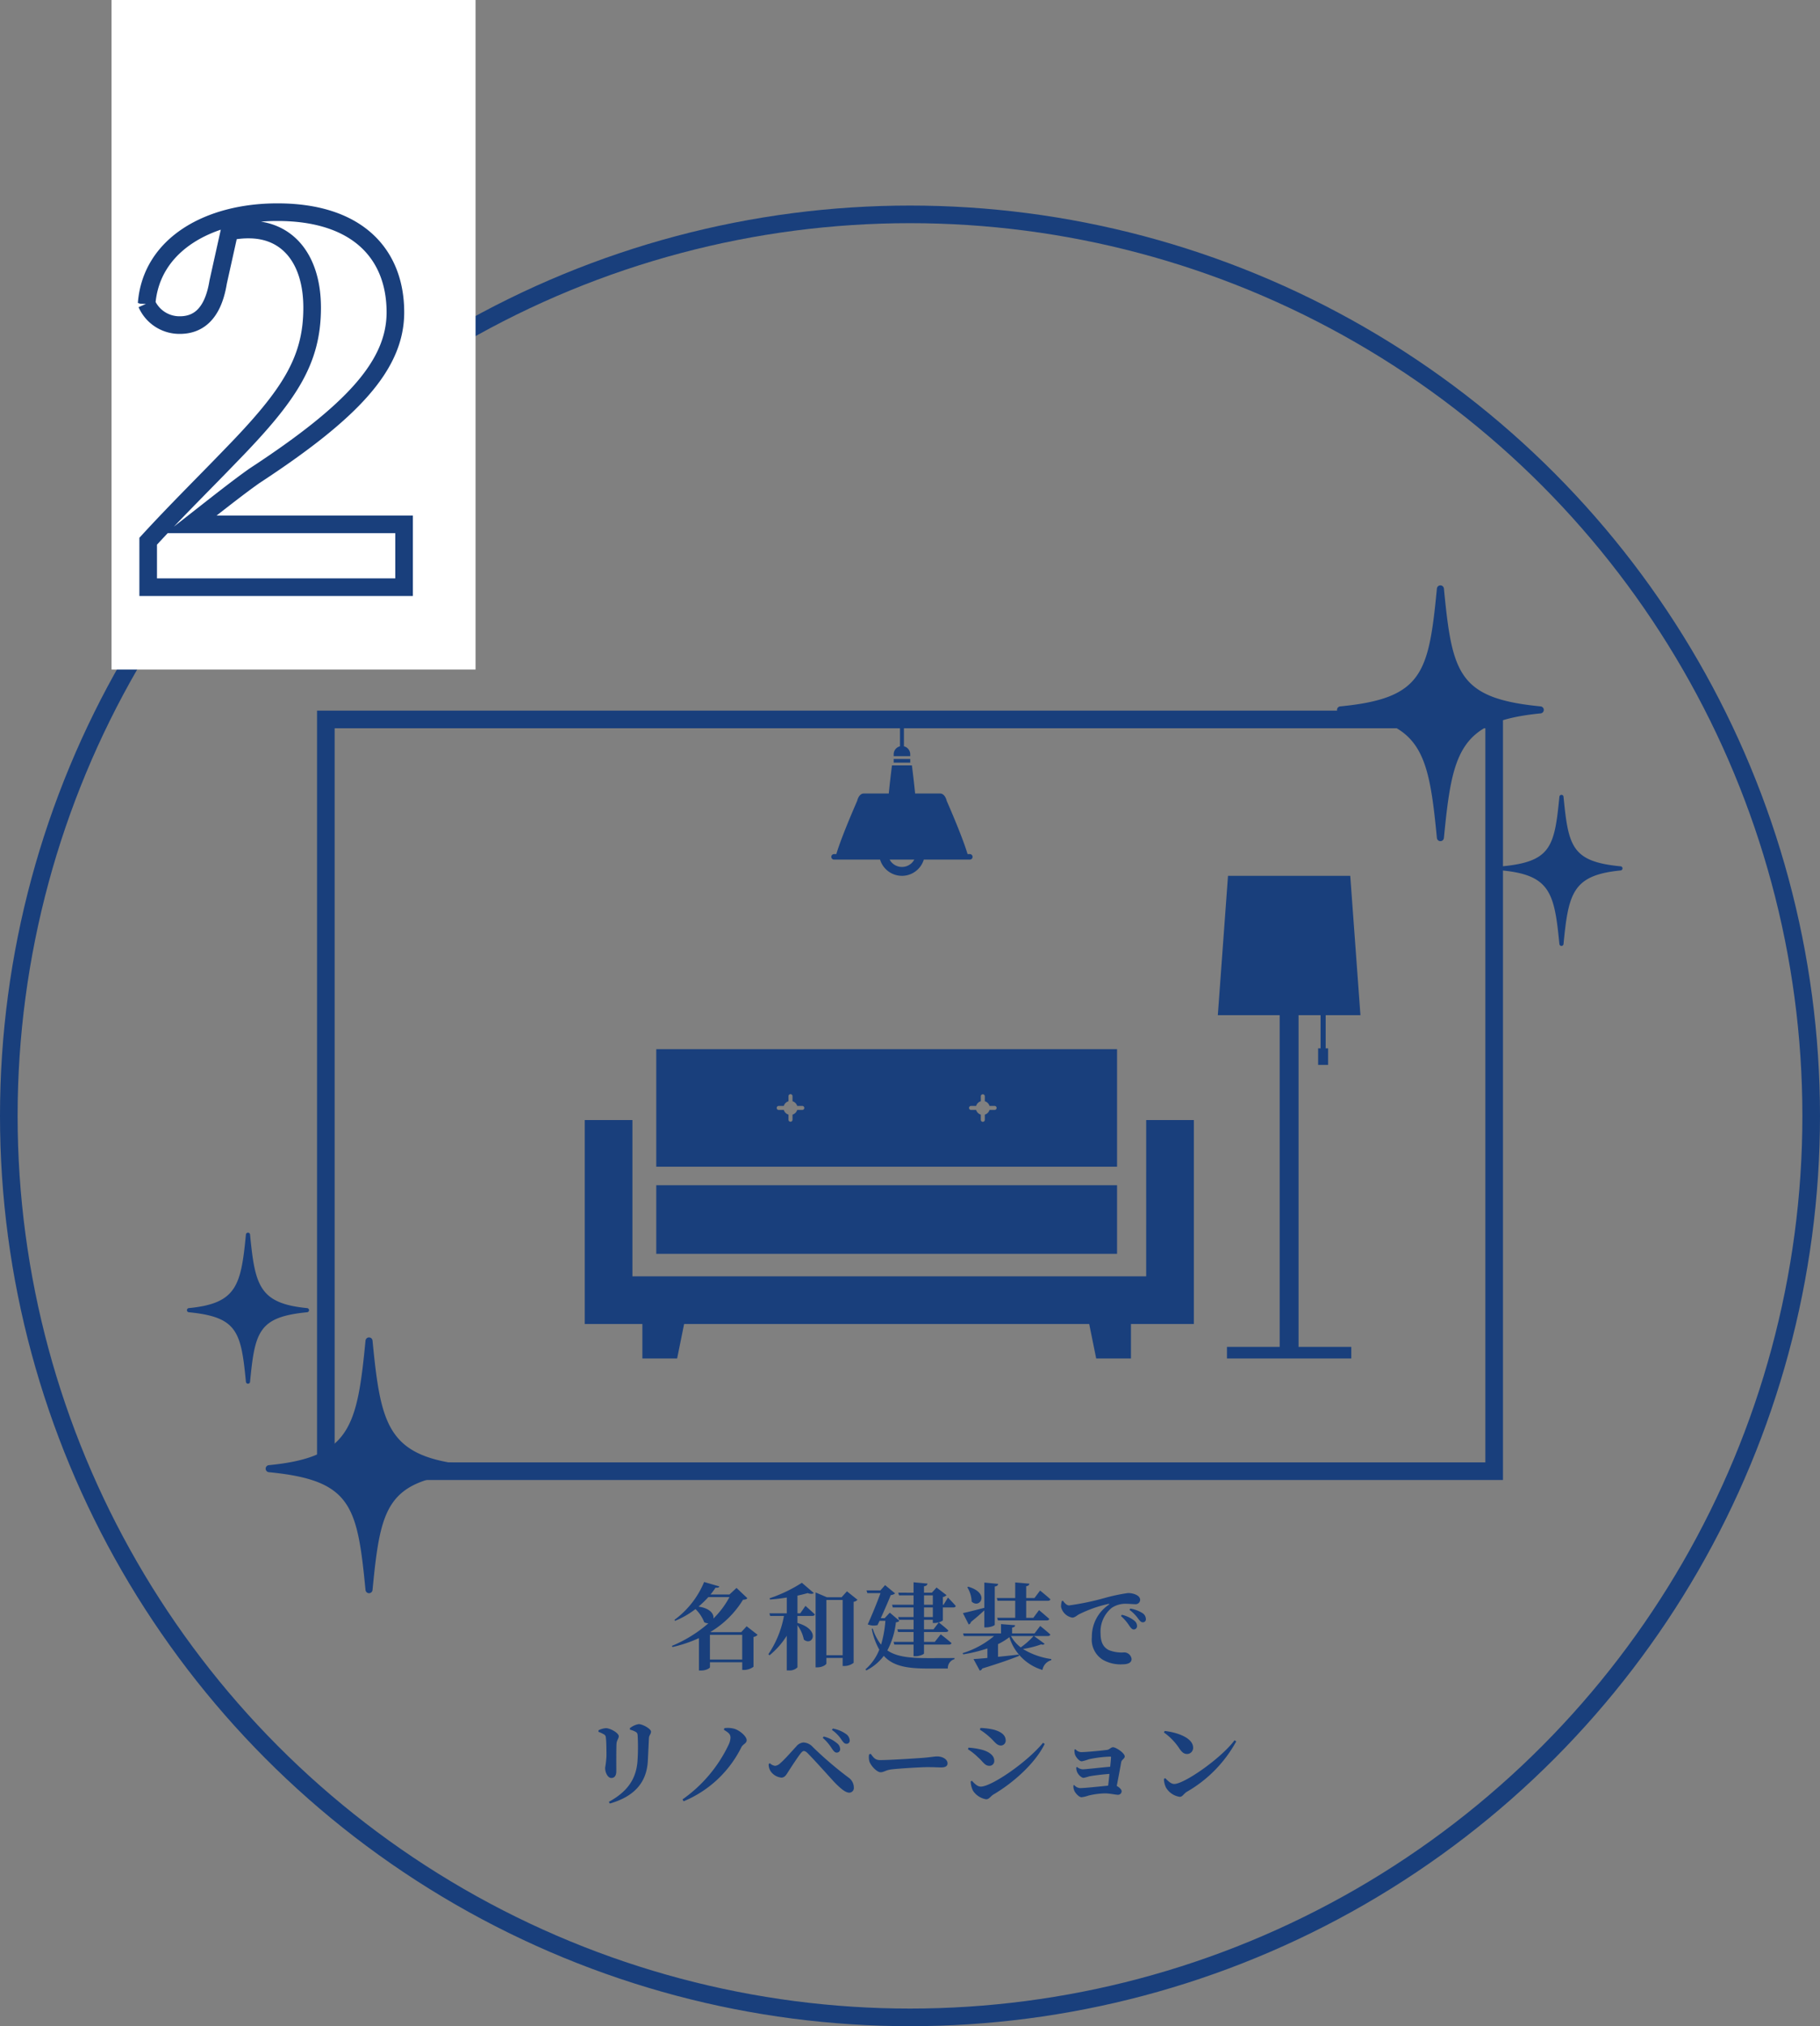 <svg xmlns="http://www.w3.org/2000/svg" width="310" height="345" viewBox="0 0 310 345">
  <rect x="0" y="0" width="310" height="345" fill="#808080" stroke="none"/>
  <g id="estate_ex01_img02" transform="translate(7736 22610)">
    <path id="パス_15946" data-name="パス 15946" d="M-34.08-.432V-4.64h5.5V-.432Zm3.328-10.624a15.222,15.222,0,0,1-2.736,3.648c.128-.72-.5-1.744-2.528-2.032a19.906,19.906,0,0,0,1.664-1.616Zm2.928,4.96-.928,1.008h-5.1l-.128-.048a16.327,16.327,0,0,0,5.536-5.472c.432-.032.608-.08.736-.272l-1.84-1.744-1.2,1.12h-3.232a13.678,13.678,0,0,0,.864-1.168c.448.048.576-.032.64-.208l-2.592-.752a15.212,15.212,0,0,1-5.056,6.448l.112.16a14.493,14.493,0,0,0,3.472-2,6.311,6.311,0,0,1,1.488,2.24,1.261,1.261,0,0,0,.72.176A22.531,22.531,0,0,1-40.56-2.752l.112.192a22.822,22.822,0,0,0,4.5-1.52V1.44h.352c.944,0,1.52-.432,1.52-.56V.032h5.5V1.344h.32A2.746,2.746,0,0,0-26.656.8V-4.272a1.193,1.193,0,0,0,.7-.368ZM-18.688-8.3h-.48v-3.008c.64-.144,1.232-.288,1.728-.432.512.176.864.16,1.056-.016L-18.416-13.5a24.542,24.542,0,0,1-5.5,2.64l.064.208c.928-.064,1.92-.176,2.864-.336V-8.3h-2.96l.128.448h2.352a17.115,17.115,0,0,1-2.656,6.512l.192.192A13.548,13.548,0,0,0-20.992-4.48v5.9h.336A1.85,1.85,0,0,0-19.168.9V-6.272A6.206,6.206,0,0,1-18.08-3.824c1.472,1.2,2.96-1.664-1.088-2.832v-1.2h2.528c.224,0,.384-.08.432-.256-.592-.576-1.6-1.456-1.6-1.456Zm4.448,7.136v-9.408h2.768v9.408Zm3.5-10.88-.912,1.008H-14.16l-1.92-.816V.9h.32c.816,0,1.52-.448,1.52-.672V-.7h2.768V.672h.288A2.62,2.62,0,0,0-9.6.128V-10.256a1.1,1.1,0,0,0,.656-.352Zm7.3,3.632-.88.944h-.656c.624-1.376,1.312-2.96,1.7-3.936a1.226,1.226,0,0,0,.736-.288L-4.24-13.1l-.8.9H-7.408l.144.464h2.24C-5.568-10.256-6.432-8.1-7.2-6.416a2.7,2.7,0,0,0,1.664.128l.352-.736h.992A18.977,18.977,0,0,1-4.928-2.96,8.526,8.526,0,0,1-6.352-5.712l-.16.08a11.782,11.782,0,0,0,1.28,3.52A8.558,8.558,0,0,1-7.584,1.232l.144.192a8.569,8.569,0,0,0,2.976-2.48C-2.9.672-.56,1.1,2.992,1.1H6.448A1.571,1.571,0,0,1,7.584-.5V-.688c-1.152.016-3.472.016-4.48.016-3.168,0-5.376-.224-6.96-1.312A13.316,13.316,0,0,0-2.4-6.768c.352-.048.48-.1.576-.272Zm7.328.752h-1.5V-9.3h1.5Zm-1.5-3.7h1.5v1.6h-1.5Zm3.328,1.6H5.6v-1.312a1.12,1.12,0,0,0,.624-.32l-1.7-1.3-.8.88H2.384V-12.9c.432-.064.56-.224.592-.464L.608-13.584v1.776H-2l.128.448H.608v1.6H-3.056l.128.464H.608v1.632H-2.016l.128.464h2.5v1.632H-2.16l.128.448H.608v1.68H-2.8l.128.464H.608V-.992H.96c.7,0,1.424-.336,1.424-.48v-1.5h4.24c.224,0,.4-.08.448-.256-.7-.624-1.84-1.488-1.84-1.488L4.224-3.44H2.384V-5.12H6.1c.24,0,.4-.08.432-.256C5.936-5.952,4.9-6.752,4.9-6.752L4-5.568H2.384V-7.2h1.5v.544H4.16A2.552,2.552,0,0,0,5.6-7.088V-9.3H7.376c.224,0,.384-.08.416-.256-.464-.544-1.328-1.424-1.328-1.424ZM14.784-10.9l.128.464H17.92v2.9H14.848l.128.448h8.3c.224,0,.4-.08.448-.256-.672-.608-1.744-1.5-1.744-1.5l-.976,1.312H19.792v-2.9h3.664c.24,0,.416-.08.464-.256-.672-.608-1.76-1.488-1.76-1.488L21.2-10.9H19.792v-2.016c.384-.064.512-.208.544-.432l-2.416-.208V-10.9ZM9.76-12.736A4.937,4.937,0,0,1,10.5-10.3c1.36,1.312,3.216-1.424-.576-2.528Zm2.9,6.832h.32c.688,0,1.456-.3,1.456-.448v-6.512c.416-.064.544-.224.576-.448l-2.352-.224v4.3c-1.52.4-2.992.768-3.648.9L10-6.4a.562.562,0,0,0,.384-.432c.976-.784,1.728-1.456,2.272-1.968ZM21.04-4.432A12.715,12.715,0,0,1,18.864-2.5,5.892,5.892,0,0,1,17.2-4.432Zm.08,0h2.336c.24,0,.4-.08.448-.256-.656-.608-1.728-1.456-1.728-1.456l-.96,1.264H17.392v-.992c.384-.064.5-.192.512-.4l-2.4-.192V-4.88H9.04l.128.448H14.32A15.212,15.212,0,0,1,8.96-1.52l.1.208A25.543,25.543,0,0,0,13.184-2.32V-.7c-.992.1-1.808.16-2.368.192l1.072,1.968a.641.641,0,0,0,.432-.368c2.96-.912,4.912-1.6,6.256-2.144l-.048-.224c-1.232.144-2.432.272-3.536.384v-2.16A10.74,10.74,0,0,0,16.928-4.24,8.411,8.411,0,0,0,22.56,1.344a2.1,2.1,0,0,1,1.5-1.664l.016-.192a12.593,12.593,0,0,1-4.832-1.712,16.326,16.326,0,0,0,3.088-.784c.336.1.5.032.592-.112Zm4.736-5.952a3.4,3.4,0,0,0-.128.992,2.4,2.4,0,0,0,1.9,1.824c.448,0,.784-.352,1.12-.544A21.316,21.316,0,0,1,33.808-9.9c.16-.048.176.048.048.144a6.531,6.531,0,0,0-2.88,5.52A4.039,4.039,0,0,0,32.8-.416a6.05,6.05,0,0,0,3.408.8c.736,0,1.536-.176,1.536-.912a1.286,1.286,0,0,0-1.232-1.12,5.916,5.916,0,0,1-2.672-.4c-.56-.3-1.376-.912-1.376-2.768a5.215,5.215,0,0,1,1.92-4.432,4.255,4.255,0,0,1,2.56-.672c.448,0,.976.064,1.408.064a.764.764,0,0,0,.848-.72c0-.432-.32-.72-.752-.912a3.22,3.22,0,0,0-1.36-.256,30.871,30.871,0,0,0-3.872.816A44.351,44.351,0,0,1,27.1-9.648c-.416,0-.768-.4-1.056-.8Zm11.536,1.5a6.665,6.665,0,0,1,1.456,1.472c.3.4.5.64.8.64a.5.5,0,0,0,.528-.56,1.222,1.222,0,0,0-.56-.992,5.577,5.577,0,0,0-2.1-.784ZM35.936-7.84A8.136,8.136,0,0,1,37.36-6.176c.256.368.464.608.72.624a.559.559,0,0,0,.592-.576,1.185,1.185,0,0,0-.448-.912A5.462,5.462,0,0,0,36.08-8.048ZM-44.656,16.872c.048-.976.144-3.024.192-3.952.032-.48.352-.656.352-1.072,0-.48-1.424-1.28-2.1-1.28a3.246,3.246,0,0,0-1.5.688l.016.256a3.883,3.883,0,0,1,.96.368c.3.176.336.352.352.72a34.939,34.939,0,0,1-.032,4.272c-.24,3.168-1.84,5.264-4.88,6.928l.176.288C-47.168,22.952-44.88,20.7-44.656,16.872Zm-7.5-4.576a.638.638,0,0,1,.352.592c.1.656.1,2.352.1,3.136a15.29,15.29,0,0,1-.224,1.968c0,.944.512,1.744,1.04,1.744.544,0,.864-.352.864-1.2,0-1.088-.016-3.9.032-4.592.032-.656.384-.9.384-1.312,0-.576-1.472-1.376-2.176-1.376a3.163,3.163,0,0,0-1.28.368v.256A4.929,4.929,0,0,1-52.16,12.3Zm21.584.592a3.258,3.258,0,0,1-.336,1.216,23.909,23.909,0,0,1-7.84,9.28l.192.32a19.172,19.172,0,0,0,9.824-9.184c.288-.576.912-.656.912-1.216,0-.624-1.072-1.584-2.016-1.92a4.243,4.243,0,0,0-1.792-.128l-.064.288C-30.768,12.088-30.576,12.36-30.576,12.888Zm18.08,2.528a.563.563,0,0,0,.592-.592,1.265,1.265,0,0,0-.5-.976,5.476,5.476,0,0,0-2.3-1.168l-.16.224a8.155,8.155,0,0,1,1.584,1.872C-12.992,15.176-12.784,15.416-12.5,15.416Zm1.664-1.5a.526.526,0,0,0,.56-.576,1.421,1.421,0,0,0-.608-1.072,5.522,5.522,0,0,0-2.256-.944l-.176.224a6.152,6.152,0,0,1,1.664,1.712C-11.344,13.688-11.152,13.912-10.832,13.912Zm-12.912,4.672a2.526,2.526,0,0,0,1.824,1.088c.576,0,.832-.464,1.168-.992.5-.784,1.6-2.464,2.112-3.12.24-.3.4-.416.56-.416.176,0,.4.112.7.432.912.9,3.408,3.68,4.352,4.72,1.248,1.312,2.064,1.936,2.672,1.936a.785.785,0,0,0,.784-.88,2.086,2.086,0,0,0-.96-1.728,62.122,62.122,0,0,1-6.032-5.168,2.272,2.272,0,0,0-1.584-.768,1.774,1.774,0,0,0-1.248.7c-.48.5-1.856,2.1-2.672,2.8a1.574,1.574,0,0,1-.9.48,1.641,1.641,0,0,1-.912-.448l-.192.144A2.106,2.106,0,0,0-23.744,18.584ZM-6.96,15.72a2.6,2.6,0,0,0,.048,1.216c.288.784,1.28,1.824,1.9,1.824.608,0,.848-.384,2-.5,1.232-.144,4.816-.368,6.032-.368,1.12,0,1.68.048,2.32.048.672,0,1.056-.224,1.056-.688,0-.688-.832-1.184-1.792-1.184-.384,0-1.1.128-2.176.224-.976.08-5.808.4-7.52.4-.848,0-1.12-.432-1.6-1.072Zm20.576-2.9c.848.768,1.136,1.392,1.9,1.392a.831.831,0,0,0,.784-.848c0-1.024-.944-1.552-2.048-1.856A11.277,11.277,0,0,0,12,11.224l-.1.288A11.424,11.424,0,0,1,13.616,12.824Zm-1.568,8.384c-.624,0-1.152-.624-1.5-.992l-.208.112a3.64,3.64,0,0,0,.4,1.6,3.349,3.349,0,0,0,2.224,1.44c.544,0,.752-.528,1.28-.832,3.488-2.064,7.1-5.344,8.7-8.592l-.288-.192C19.936,17.064,13.888,21.208,12.048,21.208Zm-.368-4.9c.752.656,1.056,1.36,1.824,1.36a.807.807,0,0,0,.848-.88c0-.976-1.1-1.616-2.24-1.888a12.017,12.017,0,0,0-2.144-.32l-.1.272A10.172,10.172,0,0,1,11.68,16.312ZM28.016,14.9a2.539,2.539,0,0,0,.064.768c.1.416.7,1.232,1.184,1.232a8.623,8.623,0,0,0,1.216-.352,19.743,19.743,0,0,1,3.632-.448c.1,0,.144.048.128.16-.016.272-.064.864-.144,1.568-1.472.112-4.112.432-4.688.432a1.639,1.639,0,0,1-.96-.4l-.128.08a1.774,1.774,0,0,0,.16.816c.176.416.72.96,1.088.96a8.075,8.075,0,0,0,.96-.256c.672-.128,2.112-.32,3.44-.416-.064.72-.144,1.424-.224,2-1.456.144-4,.416-4.736.416a1.384,1.384,0,0,1-1.04-.528L27.84,21a1.841,1.841,0,0,0,.112.816c.144.416.784,1.2,1.28,1.2a5.465,5.465,0,0,0,1.136-.272A12.892,12.892,0,0,1,33.2,22.36c.816,0,1.84.24,2.224.24a.615.615,0,0,0,.624-.624c0-.272-.416-.672-.832-.88.272-1.408.624-3.248.752-4.032.08-.464.608-.608.608-.992,0-.592-1.52-1.568-1.984-1.568-.384,0-.56.368-1.008.448-.672.1-3.5.384-4.448.384a1.356,1.356,0,0,1-.944-.48Zm15.232-2.912a10.261,10.261,0,0,1,2.688,2.816c.4.56.736.848,1.248.848a1.035,1.035,0,0,0,1.04-1.072c0-1.648-2.624-2.592-4.832-2.848Zm1.744,8.768c-.576,0-1.136-.608-1.52-.992l-.224.144a3.613,3.613,0,0,0,.352,1.456,3.269,3.269,0,0,0,2.352,1.584c.464,0,.672-.528,1.184-.848a22.142,22.142,0,0,0,8.432-8.592l-.288-.192C52.976,16.408,46.72,20.76,44.992,20.76Z" transform="translate(-7581 -22327)" fill="#193f7c"/>
    <g id="楕円形_177" data-name="楕円形 177" transform="translate(-7736 -22575)" fill="none" stroke="#193f7c" stroke-width="3">
      <circle cx="155" cy="155" r="155" stroke="none"/>
      <circle cx="155" cy="155" r="153.5" fill="none"/>
    </g>
    <rect id="長方形_4000" data-name="長方形 4000" width="62" height="114" transform="translate(-7717 -22610)" fill="#fff"/>
    <path id="パス_15953" data-name="パス 15953" d="M-14.007-10.7c4-3.132,7.83-6.177,10.788-8.265C13.4-29.841,20.793-37.758,20.793-46.806c0-9.831-6.351-17.052-20.1-17.052-11.658,0-21.489,5.481-22.272,15.573a6.1,6.1,0,0,0,5.655,3.654c2.7,0,5.568-1.392,6.525-7.308l1.914-8.613A14.745,14.745,0,0,1-4.176-60.9c6.7,0,10.788,5.133,10.788,13.311,0,9.048-3.915,14.964-13.833,25.143-4.263,4.437-9.309,9.4-14.094,14.616V0H22.272V-10.7Z" transform="translate(-7689.445 -22510.016)" fill="none" stroke="#193f7c" stroke-width="3"/>
    <g id="グループ_829" data-name="グループ 829" transform="translate(-7508.276 -22510.338)">
      <path id="パス_14112" data-name="パス 14112" d="M113.275,90.084c13.855,1.344,15.055,6.5,16.483,21.222a.6.6,0,0,0,1.192,0c1.428-14.72,2.627-19.878,16.483-21.222a.6.6,0,0,0,0-1.192c-14.049-1.363-15.079-5.6-16.483-20.077a.6.6,0,0,0-1.192,0c-1.4,14.479-2.435,18.713-16.483,20.077a.6.6,0,0,0,0,1.192Z" transform="translate(-112.734 -68.275)" fill="#193f7c"/>
      <path id="パス_14113" data-name="パス 14113" d="M332.5,336.52a.354.354,0,0,0-.7,0c-.831,8.562-1.44,11.066-9.747,11.872a.354.354,0,0,0,0,.7c8.193.795,8.9,3.845,9.747,12.55a.354.354,0,0,0,.7,0c.844-8.7,1.553-11.755,9.747-12.55a.354.354,0,0,0,0-.7C333.939,347.586,333.329,345.082,332.5,336.52Z" transform="translate(-293.911 -300.542)" fill="#193f7c"/>
    </g>
    <g id="グループ_830" data-name="グループ 830" transform="translate(-7704.178 -22400.141)">
      <path id="パス_14112-2" data-name="パス 14112" d="M147.433,90.037c-13.855-1.344-15.055-6.5-16.483-21.222a.6.6,0,0,0-1.192,0c-1.428,14.72-2.627,19.878-16.483,21.222a.6.6,0,0,0,0,1.192c14.049,1.363,15.079,5.6,16.483,20.077a.6.6,0,0,0,1.192,0c1.4-14.479,2.435-18.713,16.483-20.077a.6.6,0,0,0,0-1.192Z" transform="translate(-99.32 -50.42)" fill="#193f7c"/>
      <path id="パス_14113-2" data-name="パス 14113" d="M331.794,361.647a.354.354,0,0,0,.7,0c.831-8.562,1.44-11.066,9.747-11.872a.354.354,0,0,0,0-.7c-8.193-.795-8.9-3.845-9.747-12.55a.354.354,0,0,0-.7,0c-.844,8.7-1.553,11.755-9.747,12.55a.354.354,0,0,0,0,.7C330.355,350.581,330.964,353.085,331.794,361.647Z" transform="translate(-321.727 -336.199)" fill="#193f7c"/>
    </g>
    <g id="グループ_831" data-name="グループ 831" transform="translate(-7636.399 -22488.883)">
      <path id="パス_11880" data-name="パス 11880" d="M463.441,259.807h3.749v5.647h-.415v2.823h1.7v-2.823h-.415v-5.647h5.922l-1.734-23.724H451.424l-1.734,23.724h10.537v56.478h-8.983v1.977h21.18v-1.977h-8.983Z" transform="translate(-341.86 -208.072)" fill="#193f7c"/>
      <rect id="長方形_2916" data-name="長方形 2916" width="78.485" height="11.683" transform="translate(12.181 80.689)" fill="#193f7c"/>
      <path id="パス_11881" data-name="パス 11881" d="M159.643,411.424H72.137v-26.61h-8.12v34.731H73.83v5.865h5.922l1.188-5.865h69l1.19,5.865h5.922v-5.865h10.711V384.813h-8.117Z" transform="translate(-64.017 -315.218)" fill="#193f7c"/>
      <path id="パス_11882" data-name="パス 11882" d="M186.067,341.639H107.582v20.019h78.485ZM132.45,351.99h-.868a1.18,1.18,0,0,1-.792.795v.865a.344.344,0,1,1-.688,0v-.865a1.183,1.183,0,0,1-.795-.795h-.866a.344.344,0,0,1,0-.688h.866a1.185,1.185,0,0,1,.795-.792v-.868a.344.344,0,0,1,.688,0v.868a1.181,1.181,0,0,1,.792.792h.868a.344.344,0,0,1,0,.688Zm32.757,0h-.868a1.172,1.172,0,0,1-.795.795v.865a.343.343,0,1,1-.685,0v-.865a1.179,1.179,0,0,1-.792-.795H161.2a.344.344,0,0,1,0-.688h.868a1.181,1.181,0,0,1,.792-.792v-.868a.343.343,0,0,1,.685,0v.868a1.174,1.174,0,0,1,.795.792h.868a.344.344,0,1,1,0,.688Z" transform="translate(-95.401 -284.115)" fill="#193f7c"/>
      <g id="グループ_327" data-name="グループ 327" transform="translate(42.001 0)">
        <path id="パス_11883" data-name="パス 11883" d="M255.035,90.616a1.406,1.406,0,0,0-1.076-1.368V83.29h-.669v5.958a1.4,1.4,0,0,0-1.076,1.368v.308h2.82Z" transform="translate(-241.596 -83.29)" fill="#193f7c"/>
        <rect id="長方形_2917" data-name="長方形 2917" width="2.821" height="0.62" transform="translate(10.618 8.115)" fill="#193f7c"/>
        <path id="パス_11884" data-name="パス 11884" d="M214.7,132.26h7.836a3.891,3.891,0,0,0,7.448,0h7.839a.468.468,0,0,0,0-.937h-.382c-.909-3.08-3.549-9.051-3.549-9.051s-.254-1.264-1.136-1.264h-4.251c-.229-2.332-.483-4.284-.549-4.789h-3.388c-.068.505-.319,2.458-.549,4.789h-4.251c-.882,0-1.136,1.264-1.136,1.264s-2.64,5.971-3.547,9.051H214.7a.468.468,0,0,0,0,.937Zm13.663,0a2.388,2.388,0,0,1-4.2,0Z" transform="translate(-214.236 -107.012)" fill="#193f7c"/>
      </g>
    </g>
    <g id="長方形_4001" data-name="長方形 4001" transform="translate(-7682 -22489)" fill="none" stroke="#193f7c" stroke-width="3">
      <rect width="202" height="131" stroke="none"/>
      <rect x="1.5" y="1.5" width="199" height="128" fill="none"/>
    </g>
  </g>
</svg>
